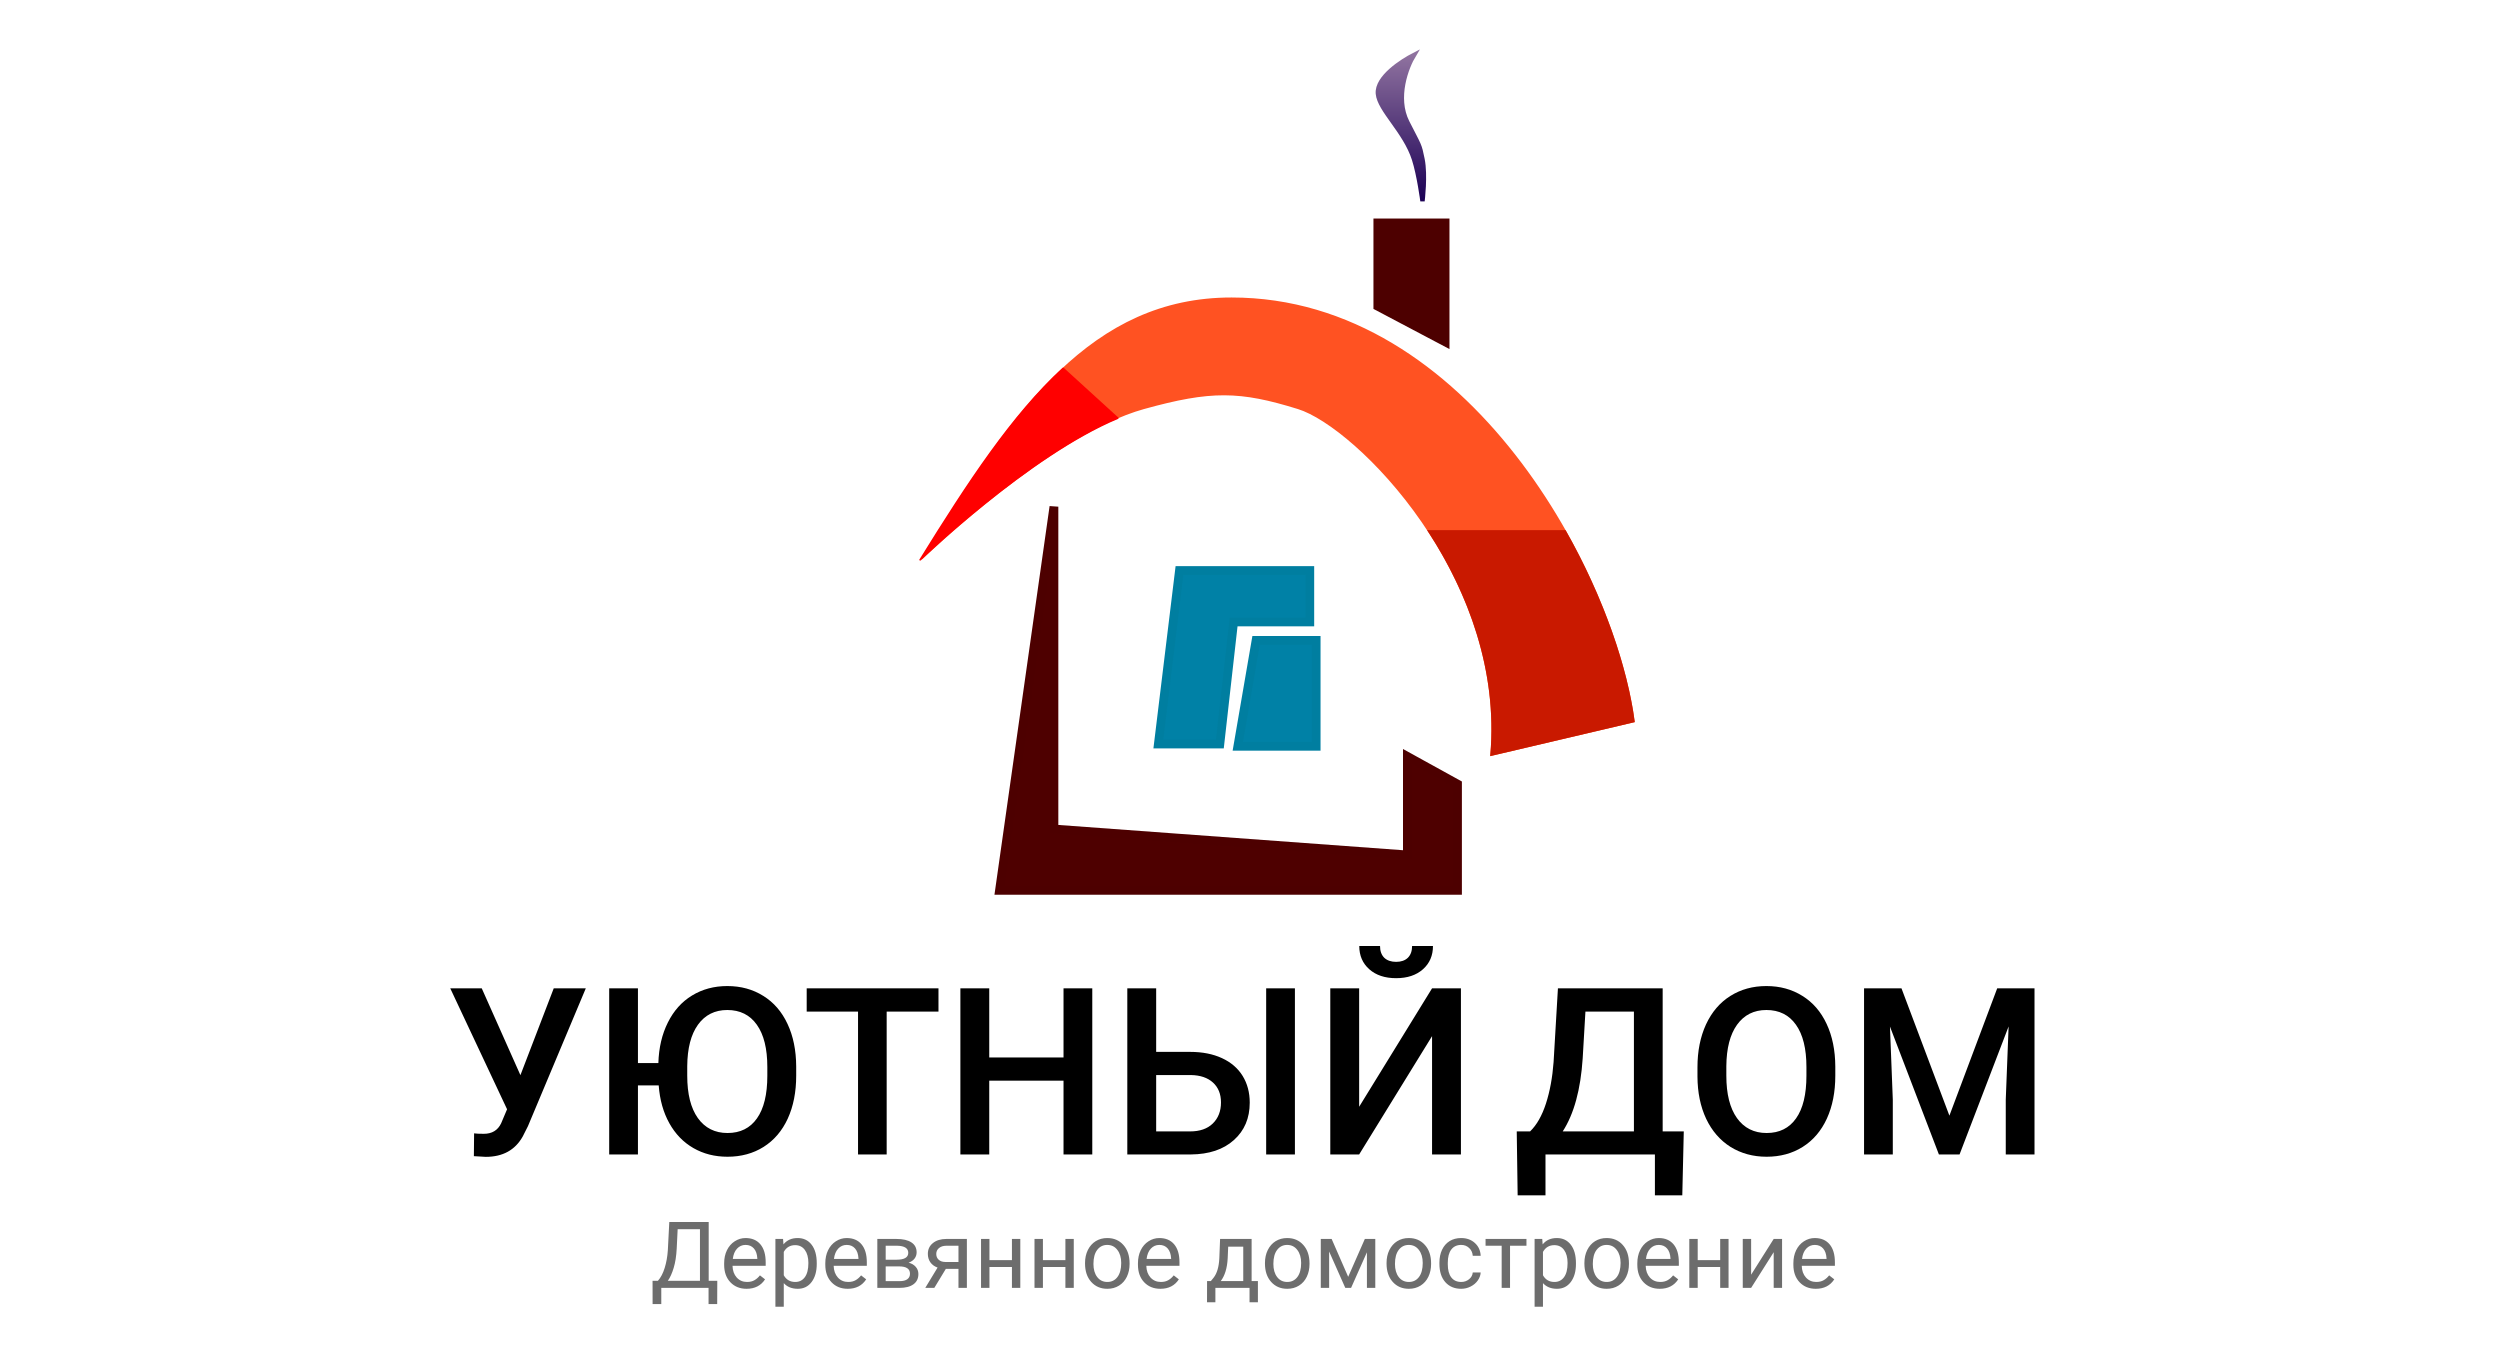 <svg width="374" height="204" viewBox="0 0 374 204" fill="none" xmlns="http://www.w3.org/2000/svg">
<path d="M77.855 160.844L82.839 147.854H87.635L78.981 168.473L78.196 170.027C77.058 172.052 75.215 173.065 72.666 173.065L70.891 172.963L70.925 169.549C71.198 169.594 71.682 169.617 72.376 169.617C73.605 169.617 74.469 169.094 74.97 168.047L75.858 165.947L67.358 147.854H72.069L77.855 160.844ZM119.111 160.929C119.111 163.364 118.69 165.503 117.848 167.347C117.005 169.179 115.799 170.59 114.229 171.58C112.67 172.559 110.872 173.048 108.835 173.048C106.935 173.048 105.234 172.616 103.731 171.751C102.229 170.886 101.029 169.646 100.13 168.03C99.231 166.414 98.702 164.53 98.543 162.38H95.436V172.707H91.135V147.854H95.436V159.034H98.491C98.56 156.747 99.032 154.727 99.908 152.975C100.784 151.211 101.99 149.863 103.527 148.929C105.074 147.985 106.832 147.513 108.801 147.513C110.827 147.513 112.619 148.002 114.178 148.981C115.748 149.948 116.96 151.348 117.813 153.18C118.667 155 119.099 157.123 119.111 159.546V160.929ZM114.792 159.632C114.792 156.878 114.269 154.767 113.222 153.299C112.186 151.831 110.713 151.097 108.801 151.097C106.935 151.097 105.473 151.831 104.414 153.299C103.367 154.756 102.833 156.821 102.81 159.495V160.929C102.81 163.66 103.339 165.771 104.397 167.262C105.467 168.752 106.946 169.498 108.835 169.498C110.747 169.498 112.215 168.769 113.239 167.313C114.274 165.856 114.792 163.728 114.792 160.929V159.632ZM140.396 151.336H132.646V172.707H128.362V151.336H120.681V147.854H140.396V151.336ZM163.405 172.707H159.103V161.663H147.991V172.707H143.673V147.854H147.991V158.198H159.103V147.854H163.405V172.707ZM172.963 157.362H178.05C179.871 157.362 181.458 157.674 182.812 158.3C184.166 158.926 185.196 159.814 185.902 160.963C186.607 162.112 186.96 163.444 186.96 164.957C186.96 167.279 186.169 169.145 184.587 170.556C183.017 171.967 180.872 172.684 178.152 172.707H168.645V147.854H172.963V157.362ZM193.719 172.707H189.418V147.854H193.719V172.707ZM172.963 160.827V169.259H178.033C179.489 169.259 180.622 168.866 181.43 168.081C182.249 167.284 182.659 166.232 182.659 164.923C182.659 163.671 182.26 162.681 181.464 161.953C180.667 161.225 179.563 160.849 178.152 160.827H172.963ZM214.236 147.854H218.555V172.707H214.236V155.006L203.329 172.707H199.011V147.854H203.329V165.572L214.236 147.854ZM214.373 141.521C214.373 142.955 213.872 144.116 212.871 145.004C211.869 145.891 210.532 146.335 208.859 146.335C207.187 146.335 205.85 145.891 204.848 145.004C203.847 144.116 203.346 142.955 203.346 141.521H206.453C206.453 142.273 206.663 142.859 207.084 143.28C207.517 143.689 208.108 143.894 208.859 143.894C209.61 143.894 210.197 143.689 210.618 143.28C211.039 142.859 211.249 142.273 211.249 141.521H214.373Z" fill="black"/>
<path d="M251.671 178.817H247.574V172.707H231.205V178.817H227.04L226.904 169.259H228.901C229.891 168.303 230.682 166.914 231.274 165.094C231.865 163.262 232.247 161.191 232.417 158.881L233.066 147.854H248.735V169.259H251.893L251.671 178.817ZM233.783 169.259H244.434V151.336H237.179L236.77 158.334C236.463 163.011 235.467 166.653 233.783 169.259ZM274.561 160.929C274.561 163.364 274.14 165.503 273.297 167.347C272.455 169.179 271.249 170.59 269.679 171.58C268.12 172.559 266.322 173.048 264.285 173.048C262.271 173.048 260.473 172.559 258.891 171.58C257.321 170.59 256.103 169.185 255.238 167.364C254.385 165.543 253.953 163.444 253.941 161.065V159.666C253.941 157.242 254.368 155.103 255.221 153.248C256.086 151.393 257.298 149.976 258.857 148.998C260.427 148.008 262.225 147.513 264.251 147.513C266.276 147.513 268.069 148.002 269.628 148.981C271.198 149.948 272.41 151.348 273.263 153.18C274.117 155 274.549 157.123 274.561 159.546V160.929ZM270.242 159.632C270.242 156.878 269.719 154.767 268.672 153.299C267.636 151.831 266.163 151.097 264.251 151.097C262.385 151.097 260.922 151.831 259.864 153.299C258.817 154.756 258.282 156.821 258.26 159.495V160.929C258.26 163.66 258.789 165.771 259.847 167.262C260.917 168.752 262.396 169.498 264.285 169.498C266.197 169.498 267.665 168.769 268.689 167.313C269.724 165.856 270.242 163.728 270.242 160.929V159.632ZM284.461 147.854L291.63 166.903L298.781 147.854H304.363V172.707H300.062V164.513L300.488 153.555L293.149 172.707H290.059L282.737 153.572L283.163 164.513V172.707H278.862V147.854H284.461Z" fill="black"/>
<path d="M107.292 195.084H106V192.668H98.928V195.091H97.629L97.622 191.606H98.427C98.852 191.128 99.188 190.487 99.436 189.684C99.688 188.877 99.846 187.993 99.909 187.032L100.126 182.816H106.02V191.606H107.306L107.292 195.084ZM99.909 191.606H104.714V183.885H101.378L101.236 186.781C101.177 187.914 101.026 188.879 100.782 189.677C100.543 190.476 100.252 191.119 99.909 191.606ZM111.691 192.804C110.698 192.804 109.891 192.479 109.268 191.829C108.646 191.175 108.334 190.302 108.334 189.211V188.981C108.334 188.254 108.472 187.607 108.747 187.038C109.027 186.465 109.415 186.019 109.911 185.699C110.412 185.374 110.953 185.211 111.535 185.211C112.487 185.211 113.227 185.525 113.755 186.152C114.282 186.779 114.546 187.677 114.546 188.845V189.366H109.586C109.604 190.088 109.814 190.672 110.215 191.119C110.621 191.561 111.136 191.782 111.758 191.782C112.2 191.782 112.575 191.692 112.882 191.511C113.188 191.331 113.457 191.092 113.687 190.794L114.452 191.39C113.838 192.332 112.918 192.804 111.691 192.804ZM111.535 186.24C111.03 186.24 110.606 186.425 110.263 186.795C109.92 187.16 109.708 187.674 109.627 188.338H113.294V188.243C113.258 187.607 113.087 187.115 112.78 186.768C112.473 186.416 112.058 186.24 111.535 186.24ZM122.186 189.089C122.186 190.203 121.931 191.101 121.421 191.782C120.912 192.463 120.221 192.804 119.351 192.804C118.462 192.804 117.763 192.522 117.253 191.958V195.483H116.001V185.347H117.145L117.206 186.159C117.715 185.527 118.424 185.211 119.33 185.211C120.21 185.211 120.905 185.543 121.415 186.206C121.929 186.869 122.186 187.792 122.186 188.974V189.089ZM120.934 188.947C120.934 188.121 120.758 187.469 120.406 186.991C120.055 186.513 119.572 186.274 118.958 186.274C118.2 186.274 117.632 186.61 117.253 187.282V190.78C117.627 191.448 118.2 191.782 118.972 191.782C119.572 191.782 120.048 191.545 120.4 191.071C120.756 190.593 120.934 189.885 120.934 188.947ZM126.821 192.804C125.829 192.804 125.021 192.479 124.399 191.829C123.776 191.175 123.465 190.302 123.465 189.211V188.981C123.465 188.254 123.603 187.607 123.878 187.038C124.158 186.465 124.545 186.019 125.042 185.699C125.542 185.374 126.084 185.211 126.666 185.211C127.618 185.211 128.358 185.525 128.885 186.152C129.413 186.779 129.677 187.677 129.677 188.845V189.366H124.717C124.735 190.088 124.945 190.672 125.346 191.119C125.752 191.561 126.267 191.782 126.889 191.782C127.331 191.782 127.706 191.692 128.012 191.511C128.319 191.331 128.588 191.092 128.818 190.794L129.582 191.39C128.969 192.332 128.048 192.804 126.821 192.804ZM126.666 186.24C126.161 186.24 125.736 186.425 125.394 186.795C125.051 187.16 124.839 187.674 124.758 188.338H128.425V188.243C128.389 187.607 128.218 187.115 127.911 186.768C127.604 186.416 127.189 186.24 126.666 186.24ZM131.247 192.668V185.347H134.103C135.077 185.347 135.824 185.518 136.342 185.861C136.866 186.199 137.127 186.698 137.127 187.356C137.127 187.695 137.026 188.002 136.823 188.277C136.62 188.547 136.32 188.755 135.923 188.899C136.365 189.003 136.719 189.206 136.985 189.508C137.256 189.811 137.391 190.171 137.391 190.591C137.391 191.263 137.143 191.777 136.647 192.134C136.155 192.49 135.458 192.668 134.556 192.668H131.247ZM132.499 189.454V191.66H134.57C135.093 191.66 135.483 191.563 135.74 191.369C136.002 191.175 136.133 190.902 136.133 190.55C136.133 189.82 135.596 189.454 134.522 189.454H132.499ZM132.499 188.453H134.116C135.289 188.453 135.876 188.11 135.876 187.424C135.876 186.738 135.321 186.384 134.211 186.362H132.499V188.453ZM144.645 185.347V192.668H143.387V189.82H141.499L139.773 192.668H138.42L140.26 189.63C139.791 189.459 139.43 189.195 139.178 188.838C138.93 188.477 138.806 188.058 138.806 187.58C138.806 186.912 139.056 186.375 139.557 185.969C140.057 185.559 140.727 185.351 141.566 185.347H144.645ZM140.064 187.593C140.064 187.95 140.186 188.238 140.43 188.459C140.673 188.676 140.996 188.787 141.397 188.791H143.387V186.362H141.587C141.122 186.362 140.752 186.477 140.477 186.707C140.202 186.932 140.064 187.228 140.064 187.593ZM152.637 192.668H151.385V189.542H148.022V192.668H146.763V185.347H148.022V188.52H151.385V185.347H152.637V192.668ZM160.636 192.668H159.384V189.542H156.021V192.668H154.762V185.347H156.021V188.52H159.384V185.347H160.636V192.668ZM162.321 188.94C162.321 188.223 162.46 187.577 162.74 187.005C163.024 186.432 163.417 185.99 163.918 185.678C164.423 185.367 164.998 185.211 165.643 185.211C166.64 185.211 167.445 185.556 168.059 186.247C168.677 186.937 168.986 187.855 168.986 189.001V189.089C168.986 189.802 168.848 190.442 168.573 191.011C168.302 191.574 167.912 192.014 167.402 192.33C166.897 192.646 166.315 192.804 165.657 192.804C164.664 192.804 163.859 192.459 163.241 191.768C162.627 191.078 162.321 190.165 162.321 189.028V188.94ZM163.579 189.089C163.579 189.901 163.766 190.553 164.141 191.044C164.52 191.536 165.025 191.782 165.657 191.782C166.293 191.782 166.798 191.534 167.172 191.038C167.547 190.537 167.734 189.838 167.734 188.94C167.734 188.137 167.542 187.487 167.159 186.991C166.78 186.49 166.275 186.24 165.643 186.24C165.025 186.24 164.527 186.486 164.148 186.978C163.769 187.469 163.579 188.173 163.579 189.089ZM173.594 192.804C172.602 192.804 171.794 192.479 171.172 191.829C170.549 191.175 170.238 190.302 170.238 189.211V188.981C170.238 188.254 170.375 187.607 170.651 187.038C170.93 186.465 171.318 186.019 171.814 185.699C172.315 185.374 172.857 185.211 173.439 185.211C174.39 185.211 175.13 185.525 175.658 186.152C176.186 186.779 176.45 187.677 176.45 188.845V189.366H171.49C171.508 190.088 171.718 190.672 172.119 191.119C172.525 191.561 173.039 191.782 173.662 191.782C174.104 191.782 174.478 191.692 174.785 191.511C175.092 191.331 175.36 191.092 175.59 190.794L176.355 191.39C175.742 192.332 174.821 192.804 173.594 192.804ZM173.439 186.24C172.933 186.24 172.509 186.425 172.166 186.795C171.824 187.16 171.611 187.674 171.53 188.338H175.198V188.243C175.162 187.607 174.99 187.115 174.684 186.768C174.377 186.416 173.962 186.24 173.439 186.24Z" fill="#6D6D6D"/>
<path d="M181.145 191.647L181.578 191.112C182.065 190.48 182.343 189.533 182.41 188.27L182.525 185.347H187.242V191.647H188.183V194.82H186.931V192.668H181.822V194.82H180.57L180.577 191.647H181.145ZM182.627 191.647H185.99V186.504H183.737L183.662 188.25C183.586 189.707 183.24 190.839 182.627 191.647ZM189.238 188.94C189.238 188.223 189.378 187.577 189.658 187.005C189.942 186.432 190.334 185.99 190.835 185.678C191.34 185.367 191.916 185.211 192.561 185.211C193.558 185.211 194.363 185.556 194.977 186.247C195.595 186.937 195.904 187.855 195.904 189.001V189.089C195.904 189.802 195.766 190.442 195.491 191.011C195.22 191.574 194.83 192.014 194.32 192.33C193.815 192.646 193.233 192.804 192.574 192.804C191.582 192.804 190.777 192.459 190.159 191.768C189.545 191.078 189.238 190.165 189.238 189.028V188.94ZM190.497 189.089C190.497 189.901 190.684 190.553 191.059 191.044C191.437 191.536 191.943 191.782 192.574 191.782C193.21 191.782 193.716 191.534 194.09 191.038C194.465 190.537 194.652 189.838 194.652 188.94C194.652 188.137 194.46 187.487 194.077 186.991C193.698 186.49 193.192 186.24 192.561 186.24C191.943 186.24 191.444 186.486 191.065 186.978C190.686 187.469 190.497 188.173 190.497 189.089ZM201.689 191.011L204.18 185.347H205.743V192.668H204.491V187.343L202.122 192.668H201.256L198.84 187.228V192.668H197.589V185.347H199.213L201.689 191.011ZM207.428 188.94C207.428 188.223 207.567 187.577 207.847 187.005C208.131 186.432 208.524 185.99 209.025 185.678C209.53 185.367 210.105 185.211 210.75 185.211C211.747 185.211 212.552 185.556 213.166 186.247C213.784 186.937 214.093 187.855 214.093 189.001V189.089C214.093 189.802 213.955 190.442 213.68 191.011C213.41 191.574 213.019 192.014 212.51 192.33C212.004 192.646 211.422 192.804 210.764 192.804C209.771 192.804 208.966 192.459 208.348 191.768C207.734 191.078 207.428 190.165 207.428 189.028V188.94ZM208.686 189.089C208.686 189.901 208.873 190.553 209.248 191.044C209.627 191.536 210.132 191.782 210.764 191.782C211.4 191.782 211.905 191.534 212.279 191.038C212.654 190.537 212.841 189.838 212.841 188.94C212.841 188.137 212.649 187.487 212.266 186.991C211.887 186.49 211.382 186.24 210.75 186.24C210.132 186.24 209.634 186.486 209.255 186.978C208.876 187.469 208.686 188.173 208.686 189.089ZM218.6 191.782C219.046 191.782 219.437 191.647 219.77 191.376C220.104 191.105 220.289 190.767 220.325 190.361H221.51C221.487 190.78 221.343 191.18 221.076 191.559C220.81 191.938 220.454 192.24 220.007 192.465C219.565 192.691 219.096 192.804 218.6 192.804C217.603 192.804 216.809 192.472 216.218 191.809C215.631 191.141 215.338 190.23 215.338 189.075V188.865C215.338 188.153 215.469 187.519 215.731 186.964C215.992 186.409 216.367 185.978 216.854 185.671C217.346 185.365 217.925 185.211 218.593 185.211C219.414 185.211 220.095 185.457 220.637 185.949C221.182 186.441 221.473 187.079 221.51 187.864H220.325C220.289 187.39 220.109 187.002 219.784 186.7C219.464 186.393 219.067 186.24 218.593 186.24C217.957 186.24 217.463 186.47 217.111 186.93C216.764 187.386 216.59 188.047 216.59 188.913V189.15C216.59 189.993 216.764 190.643 217.111 191.099C217.458 191.554 217.955 191.782 218.6 191.782ZM228.358 186.362H225.901V192.668H224.649V186.362H222.24V185.347H228.358V186.362ZM235.761 189.089C235.761 190.203 235.506 191.101 234.996 191.782C234.486 192.463 233.796 192.804 232.925 192.804C232.037 192.804 231.337 192.522 230.828 191.958V195.483H229.576V185.347H230.719L230.78 186.159C231.29 185.527 231.998 185.211 232.905 185.211C233.785 185.211 234.479 185.543 234.989 186.206C235.503 186.869 235.761 187.792 235.761 188.974V189.089ZM234.509 188.947C234.509 188.121 234.333 187.469 233.981 186.991C233.629 186.513 233.146 186.274 232.533 186.274C231.775 186.274 231.206 186.61 230.828 187.282V190.78C231.202 191.448 231.775 191.782 232.546 191.782C233.146 191.782 233.622 191.545 233.974 191.071C234.331 190.593 234.509 189.885 234.509 188.947ZM237.026 188.94C237.026 188.223 237.166 187.577 237.446 187.005C237.73 186.432 238.122 185.99 238.623 185.678C239.128 185.367 239.703 185.211 240.349 185.211C241.346 185.211 242.151 185.556 242.764 186.247C243.382 186.937 243.691 187.855 243.691 189.001V189.089C243.691 189.802 243.554 190.442 243.279 191.011C243.008 191.574 242.618 192.014 242.108 192.33C241.603 192.646 241.021 192.804 240.362 192.804C239.37 192.804 238.564 192.459 237.946 191.768C237.333 191.078 237.026 190.165 237.026 189.028V188.94ZM238.285 189.089C238.285 189.901 238.472 190.553 238.846 191.044C239.225 191.536 239.731 191.782 240.362 191.782C240.998 191.782 241.503 191.534 241.878 191.038C242.252 190.537 242.44 189.838 242.44 188.94C242.44 188.137 242.248 187.487 241.864 186.991C241.485 186.49 240.98 186.24 240.349 186.24C239.731 186.24 239.232 186.486 238.853 186.978C238.474 187.469 238.285 188.173 238.285 189.089ZM248.3 192.804C247.307 192.804 246.5 192.479 245.877 191.829C245.255 191.175 244.943 190.302 244.943 189.211V188.981C244.943 188.254 245.081 187.607 245.356 187.038C245.636 186.465 246.024 186.019 246.52 185.699C247.021 185.374 247.562 185.211 248.144 185.211C249.096 185.211 249.836 185.525 250.364 186.152C250.891 186.779 251.155 187.677 251.155 188.845V189.366H246.195C246.213 190.088 246.423 190.672 246.824 191.119C247.23 191.561 247.745 191.782 248.367 191.782C248.809 191.782 249.184 191.692 249.491 191.511C249.797 191.331 250.066 191.092 250.296 190.794L251.061 191.39C250.447 192.332 249.527 192.804 248.3 192.804ZM248.144 186.24C247.639 186.24 247.215 186.425 246.872 186.795C246.529 187.16 246.317 187.674 246.236 188.338H249.903V188.243C249.867 187.607 249.696 187.115 249.389 186.768C249.082 186.416 248.667 186.24 248.144 186.24ZM258.592 192.668H257.34V189.542H253.977V192.668H252.718V185.347H253.977V188.52H257.34V185.347H258.592V192.668ZM265.345 185.347H266.597V192.668H265.345V187.329L261.969 192.668H260.717V185.347H261.969V190.693L265.345 185.347ZM271.645 192.804C270.653 192.804 269.845 192.479 269.223 191.829C268.6 191.175 268.289 190.302 268.289 189.211V188.981C268.289 188.254 268.427 187.607 268.702 187.038C268.982 186.465 269.37 186.019 269.866 185.699C270.366 185.374 270.908 185.211 271.49 185.211C272.442 185.211 273.182 185.525 273.709 186.152C274.237 186.779 274.501 187.677 274.501 188.845V189.366H269.541C269.559 190.088 269.769 190.672 270.17 191.119C270.576 191.561 271.091 191.782 271.713 191.782C272.155 191.782 272.53 191.692 272.836 191.511C273.143 191.331 273.412 191.092 273.642 190.794L274.406 191.39C273.793 192.332 272.872 192.804 271.645 192.804ZM271.49 186.24C270.985 186.24 270.56 186.425 270.218 186.795C269.875 187.16 269.663 187.674 269.582 188.338H273.249V188.243C273.213 187.607 273.042 187.115 272.735 186.768C272.428 186.416 272.013 186.24 271.49 186.24Z" fill="#6D6D6D"/>
<path d="M194.213 61.072C185.48 58.362 181.17 58.275 171.095 61.072C157.146 64.945 137.936 83.515 137.936 83.515C151.833 61.072 163.452 44.635 184.249 44.636C219.755 44.637 241.557 86.104 244.416 107.928L223.08 112.949C225.423 86.341 202.946 63.783 194.213 61.072Z" fill="#FF5222"/>
<path d="M137.908 83.537L137.936 83.515M137.936 83.515C137.936 83.515 157.146 64.945 171.095 61.072C181.17 58.275 185.48 58.362 194.213 61.072C202.946 63.783 225.423 86.341 223.08 112.949L244.416 107.928C241.557 86.104 219.755 44.637 184.249 44.636C163.452 44.635 151.833 61.072 137.936 83.515Z" stroke="#FF5222" stroke-width="0.262" stroke-linecap="round"/>
<path d="M244.416 107.929L223.08 112.949C224.194 100.297 219.696 88.561 213.733 79.439H234.132C239.872 89.577 243.383 100.037 244.416 107.929Z" fill="#C91900" stroke="#C91900" stroke-width="0.262" stroke-linecap="round"/>
<path d="M137.688 83.716C144.888 72.089 151.476 62.074 159.046 55.122L167.202 62.554C153.781 68.161 137.688 83.716 137.688 83.716Z" fill="#FF0000"/>
<path d="M137.661 83.738L137.688 83.716M137.688 83.716C144.888 72.089 151.476 62.074 159.046 55.122M137.688 83.716C137.688 83.716 153.781 68.161 167.202 62.554M159.046 55.122C162.231 58.024 167.202 62.554 167.202 62.554M159.046 55.122L167.202 62.554" stroke="#FF0000" stroke-width="0.262" stroke-linecap="round"/>
<path d="M216.184 33.35H206.124V45.819L216.184 51.132V33.35Z" fill="#4D0000" stroke="#4D0000" stroke-width="1.312" stroke-linecap="round"/>
<path d="M210.536 18.283C208.668 14.601 210.424 10.034 211.536 8.21C209.757 9.122 205.919 11.559 206.133 14.014C206.346 16.469 210.203 19.656 211.536 23.82C212.298 26.2 212.804 30.091 212.804 30.091C212.804 30.091 213.288 26.221 212.804 23.82C212.342 21.53 212.403 21.966 210.536 18.283Z" fill="url(#paint0_linear_71_409)" stroke="url(#paint1_linear_71_409)" stroke-width="0.656" stroke-linecap="round"/>
<path d="M195.945 85.352H176.449L173.291 111.301H182.49L184.55 93.04H195.945V85.352Z" fill="#0081A6" stroke="#007EA0" stroke-width="1.312" stroke-linecap="round"/>
<path d="M196.897 95.806H187.908L185.18 111.643H196.897V95.806Z" fill="#0081A6" stroke="#007EA0" stroke-width="1.312" stroke-linecap="round"/>
<path d="M157.669 124.021V75.799L149.525 133.2H218.043V117.299L210.545 113.162V127.9L157.669 124.021Z" fill="#4E0000" stroke="#4D0000" stroke-width="1.312" stroke-linecap="round"/>
<defs>
<linearGradient id="paint0_linear_71_409" x1="209.572" y1="8.21" x2="209.572" y2="30.091" gradientUnits="userSpaceOnUse">
<stop stop-color="#8F729F"/>
<stop offset="1" stop-color="#1B0055"/>
</linearGradient>
<linearGradient id="paint1_linear_71_409" x1="209.572" y1="8.21" x2="209.572" y2="30.091" gradientUnits="userSpaceOnUse">
<stop stop-color="#8F729F"/>
<stop offset="1" stop-color="#1B0055"/>
</linearGradient>
</defs>
</svg>
